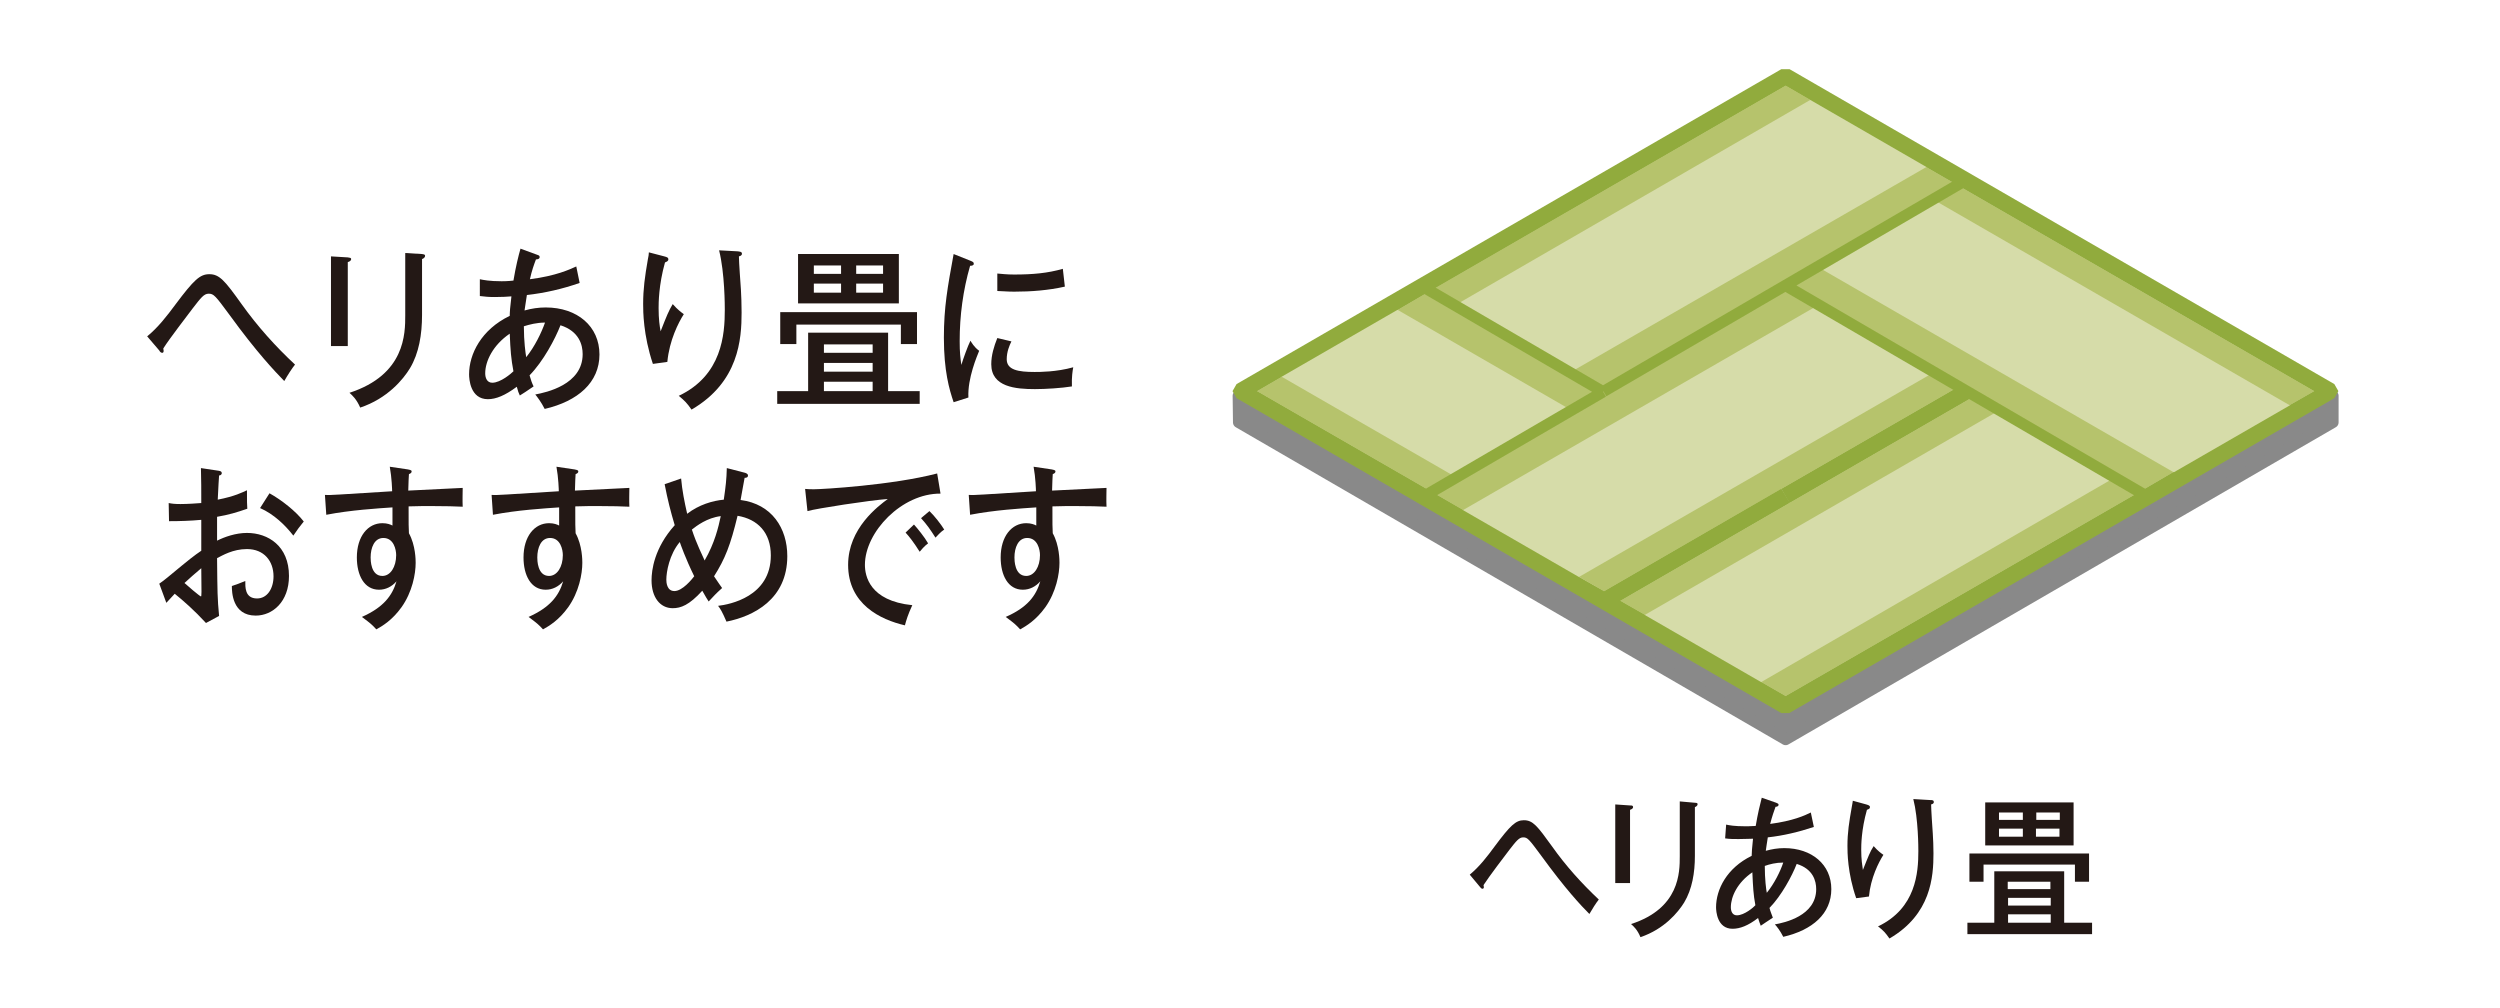 <?xml version="1.0" encoding="utf-8"?>
<!-- Generator: Adobe Illustrator 25.4.8, SVG Export Plug-In . SVG Version: 6.00 Build 0)  -->
<svg version="1.1" id="レイヤー_1" xmlns="http://www.w3.org/2000/svg" xmlns:xlink="http://www.w3.org/1999/xlink" x="0px"
	 y="0px" viewBox="0 0 744 300" style="enable-background:new 0 0 744 300;" xml:space="preserve">
<style type="text/css">
	.st0{fill:#231815;}
	.st1{fill:#898989;}
	.st2{fill:none;stroke:#898989;stroke-width:3.333;stroke-linecap:round;stroke-linejoin:round;}
	.st3{fill:#D6DCA9;}
	.st4{fill:none;stroke:#91AB3D;stroke-width:3.333;stroke-linecap:round;stroke-linejoin:round;}
	.st5{fill:none;stroke:#91AB3D;stroke-width:3.333;}
	.st6{fill:#91AB3D;}
	.st7{fill:#B6C36C;}
</style>
<g>
	<polygon class="st1" points="368.5,117.8 368.5,125.7 531.4,220.1 694.3,125.7 694.3,117.8 531.4,28.6 	"/>
	<polygon class="st2" points="531.4,28.6 368.5,117.8 368.6,125.7 531.4,220.1 694.3,125.7 694.3,117.8 	"/>
	<polygon class="st3" points="531.4,22.7 369.3,116.4 531.4,210 693.5,116.4 	"/>
	<path class="st6" d="M374,116.4l157.4-90.9l157.4,90.9l-157.4,90.8L374,116.4z M531.4,22.7l-1.2,2.1L531.4,22.7z M530.1,20.6
		L368,114.3l-1.2,2.1l1.2,2.1l162.1,93.7h2.4l162.2-93.7l1.2-2.1l-1.2-2.1L532.6,20.6H530.1z"/>
	<polygon class="st6" points="532.6,149.6 586.6,118.4 584.3,114.3 530.2,145.5 	"/>
	<polygon class="st6" points="478.5,180.9 532.6,149.6 530.1,145.5 476.1,176.7 	"/>
	<polygon class="st7" points="629.7,141.9 524.1,203 531.4,207.2 637.1,146.2 	"/>
	<polygon class="st6" points="637.1,146.2 531.4,207.2 524.1,203 521.7,204.4 531.4,209.9 639.5,147.6 	"/>
	<polygon class="st7" points="585.5,116.4 586.6,118.4 532.6,149.6 482.1,178.8 489.5,183 595.2,122 	"/>
	<polygon class="st6" points="479.7,180.2 487.1,184.4 489.5,183 482.1,178.8 	"/>
	<polygon class="st6" points="585.4,116.4 531.4,147.6 532.6,149.6 586.6,118.4 585.5,116.4 	"/>
	<polygon class="st6" points="531.4,147.6 477.3,178.8 479.7,180.2 482.1,178.8 532.6,149.6 	"/>
	<polygon class="st7" points="575.7,110.7 469.9,171.7 477.4,176 530.2,145.5 583.1,115 581.7,114.2 	"/>
	<polygon class="st6" points="469.9,171.8 467.5,173.1 477.3,178.8 476.1,176.7 477.4,176 	"/>
	<polygon class="st6" points="583.1,115 530.2,145.5 531.4,147.6 585.4,116.4 	"/>
	<polygon class="st6" points="530.1,145.5 477.4,176 476.1,176.7 477.3,178.8 531.4,147.6 	"/>
	<polygon class="st7" points="531.4,85.1 477.3,116.4 467.5,122 467.5,122 425.7,146.2 435.4,151.8 541.1,90.8 	"/>
	<polygon class="st6" points="425.7,146.2 423.3,147.6 433.1,153.2 435.4,151.8 	"/>
	<polygon class="st7" points="531.4,25.4 425.6,86.5 433.1,90.8 538.8,29.7 	"/>
	<path class="st6" d="M530.1,24.8l1.2-2.1L530.1,24.8z M531.4,22.7L423.3,85.1l2.4,1.4l105.7-61.1l7.4,4.3l2.4-1.4L531.4,22.7z"/>
	<polygon class="st7" points="573.3,49.7 467.5,110.7 477.3,116.4 531.4,85.1 541.1,79.5 541.1,79.5 583,55.3 	"/>
	<polygon class="st6" points="575.7,48.3 573.3,49.7 583,55.3 585.4,53.9 	"/>
	<polygon class="st7" points="583,55.3 575.7,59.6 681.4,120.6 688.8,116.4 	"/>
	<polygon class="st6" points="585.4,53.9 585.4,53.9 583,55.3 688.8,116.4 681.4,120.6 683.8,122 693.5,116.4 	"/>
	<polygon class="st7" points="541.1,79.5 531.4,85.1 575.7,110.7 575.7,110.7 581.7,114.2 583.1,115 584.3,114.3 585.4,116.4 
		629.7,141.9 629.7,141.9 637.1,146.2 646.8,140.5 	"/>
	<polygon class="st6" points="646.8,140.5 637.1,146.2 639.5,147.6 649.2,141.9 	"/>
	<polygon class="st6" points="583.1,115 585.4,116.4 584.3,114.3 	"/>
	<polygon class="st6" points="629.7,141.9 637.1,146.2 637.1,146.2 629.7,141.9 	"/>
	<polygon class="st6" points="637.1,146.2 639.5,147.6 637.1,146.2 	"/>
	<polygon class="st6" points="575.7,110.7 581.7,114.2 575.7,110.7 	"/>
	<polygon class="st6" points="531.4,85.1 541.1,79.5 541.1,79.5 	"/>
	<polygon class="st7" points="425.6,86.5 415.9,92.2 467.5,122 477.3,116.4 433.1,90.8 433.1,90.8 	"/>
	<polygon class="st6" points="423.3,85.1 413.5,90.8 415.9,92.2 425.6,86.5 	"/>
	<polygon class="st6" points="467.5,122 467.5,122 477.3,116.4 	"/>
	<polygon class="st6" points="425.6,86.5 433.1,90.8 433.1,90.8 425.7,86.5 	"/>
	<polygon class="st6" points="425.6,86.5 425.7,86.5 423.3,85.1 	"/>
	<polygon class="st7" points="381.4,112.1 374,116.4 425.7,146.2 433.1,141.9 	"/>
	<polygon class="st6" points="378.9,110.7 369.2,116.4 423.3,147.6 425.7,146.2 374,116.4 381.4,112.1 	"/>
	<path class="st5" d="M531.4,84.9l-54.2,31.6 M585.6,116.6l-54.2-31.6 M639.8,148.2l-54.2-31.6 M477.1,116.6l-54.2-31.6 M585.6,53.3
		l-54.2,31.6 M477.1,116.6l-54.2,31.6"/>
</g>
<g>
	<path class="st0" d="M43.8,100.1c3.3-2.7,5.9-6.1,8.5-9.6c5.4-7.2,7.2-8.9,10-8.9c3,0,4.6,1.9,9.6,8.9c4.7,6.6,10.1,12.6,15.9,18
		c-0.9,1.1-2.3,3.3-3.2,4.9c-2.8-2.9-8.1-8.4-16.3-19.7c-4.2-5.7-4.7-6.3-6.2-6.3c-1.4,0-2.3,1.2-4.7,4.3c-1.4,1.9-7,9.1-8.8,12
		c0,0.3,0.1,0.5,0.1,0.7c0,0.3-0.1,0.6-0.4,0.6c-0.4,0-0.7-0.3-0.9-0.7L43.8,100.1z"/>
	<path class="st0" d="M103.5,76.6c0.6,0.1,1,0.1,1,0.5c0,0.6-0.7,0.8-1,0.9v25h-5V76.3L103.5,76.6z M125.6,75.6
		c0.7,0.1,0.9,0.2,0.9,0.5c0,0.7-0.7,0.9-0.9,1v16.6c0,5.8-0.9,11.4-3.6,15.9c-2,3.3-6.7,9-14.8,11.7c-1.1-2.5-2.3-3.6-3.2-4.4
		c16.6-5.4,16.6-17.6,16.6-23.1V75.3L125.6,75.6z"/>
	<path class="st0" d="M142.8,83.1c1,0.2,2.8,0.6,6.5,0.6c0.3,0,1.8,0,3.5-0.2c0.7-4.2,1.5-7.4,2.1-9.5l4.9,1.8
		c0.6,0.2,0.8,0.3,0.8,0.7c0,0.6-0.7,0.7-1.1,0.7c-0.6,1.6-1.2,3.2-1.8,5.9c7.8-1,11.8-2.9,13.8-3.8l1,4.9c-5.1,1.8-10.4,3-15.7,3.6
		c-0.4,2.3-0.5,3.6-0.7,4.6c2.1-0.6,4.2-0.9,6.3-0.9c9.4,0,16,5.6,16,14c0,8.3-6.4,13.9-16.3,16.2c-1-2-2.3-3.7-2.8-4.3
		c3.2-0.6,14.1-2.9,14.1-12c0-2.7-1-6.8-6.6-8.6c-1.6,4.1-5.1,10.7-9.2,14.9c0.4,1.4,0.7,2.3,1.2,3.3c-2.5,1.7-2.8,1.9-4.1,2.7
		c-0.4-0.9-0.5-1.1-0.9-2.6c-3.5,2.6-6.2,3.7-8.6,3.7c-5.3,0-5.6-6.1-5.6-7.4c0-6,3.6-13.3,12.1-17.4c0-1,0.1-2.6,0.5-5.8
		c-1.1,0.1-2.8,0.2-4.9,0.2c-1.9,0-2.9-0.1-4.5-0.3L142.8,83.1z M151.7,99.3c-5,3.4-7.3,8.2-7.3,11.8c0,1.3,0.5,2.8,2.1,2.8
		c2.5,0,5.7-2.8,6.3-3.4C152.1,106.8,151.9,104.3,151.7,99.3z M156.6,106.3c2.5-3.1,4.5-7.2,5.6-10.3c-2.5,0-4.7,0.6-6.3,1.1
		C155.9,101.7,156.4,105.1,156.6,106.3z"/>
	<path class="st0" d="M197.7,76.3c0.7,0.2,1.2,0.3,1.2,0.9c0,0.5-0.5,0.7-1,0.9c-1.9,6.8-1.9,12.2-1.9,13.6c0,3.3,0.3,5.3,0.6,6.9
		c1.8-4.6,2.4-6.1,3.6-8.1c1.5,1.7,2.5,2.4,3.3,3c-1.6,2.5-4.3,7.8-4.9,14.2l-4.3,0.6c-2.9-8.6-2.9-15.8-2.9-17.8
		c0-4.5,0.5-8.1,1.4-13.3c0.2-1.1,0.3-1.4,0.3-2.1L197.7,76.3z M219.6,74.8c0.6,0.1,1.2,0.1,1.2,0.7c0,0.6-0.6,0.7-0.9,0.8
		c0,1.6,0.5,8.5,0.6,9.9c0.1,1.9,0.2,4.2,0.2,6.8c0,7.9-0.8,20.7-14.9,28.9c-1.4-2-2-2.6-3.8-4.1c12.9-6.1,13.7-18.3,13.7-25.6
		c0-1,0-11-1.7-17.7L219.6,74.8z"/>
	<path class="st0" d="M240.5,99h23.8v17.4h9.4v3.8h-42.4v-3.8h9.2V99z M272.9,92.9v9.5h-4.8v-5.8H237v5.8h-4.8v-9.5H272.9z
		 M267.5,75.6v14.7h-30V75.6H267.5z M250.3,81.5v-2.5h-8.1v2.5H250.3z M242.2,84.4v2.7h8.1v-2.7H242.2z M245.2,105h14.5v-2.5h-14.5
		V105z M259.7,108h-14.5v2.6h14.5V108z M259.7,113.6h-14.5v2.8h14.5V113.6z M262.8,81.5v-2.5h-8v2.5H262.8z M254.8,84.4v2.7h8v-2.7
		H254.8z"/>
	<path class="st0" d="M288.8,77.6c0.7,0.3,1,0.4,1,0.9c0,0.5-0.6,0.6-1.1,0.6c-2.1,7.3-3.1,14.8-3.1,22.4c0,3.4,0.2,5,0.5,7.1
		c0.5-1.7,1.9-5.6,2.7-7.2c0.4,0.6,1,1.8,2.6,3c-0.6,1.5-3.5,8.2-3.2,13.9l-4.4,1.4c-1.3-3.8-2.9-9.3-2.9-19.2
		c0-9.1,1.1-15,2.9-24.9L288.8,77.6z M301,101.6c-0.6,1.2-1.4,3.1-1.4,5.3c0,3.2,3.4,3.8,8.3,3.8c1.5,0,6.5,0,11.5-1.4
		c-0.2,1-0.5,2.9-0.4,5.7c-3.1,0.5-7.8,0.8-11,0.8c-5.7,0-13-0.6-13-7.4c0-2.7,0.8-5.3,1.8-7.8L301,101.6z M296.8,81.4
		c1.3,0.1,2.7,0.3,5,0.3c5.5,0,10-0.4,14.5-1.7c0.1,1,0.5,4.6,0.6,5.3c-4.9,1.1-10,1.5-15.1,1.5c-2.3,0-3.8-0.2-5-0.2V81.4z"/>
</g>
<g>
	<path class="st0" d="M65.1,140.1c0.5,0.1,0.9,0.2,0.9,0.7c0,0.5-0.5,0.7-0.8,0.7c-0.1,1.2-0.2,3.2-0.4,7.2c5.1-1,7.4-2.2,8.7-2.8
		c0,3,0,4.6,0.1,5.5c-3.2,1.1-5.5,1.8-9,2.4l0,7.1c2.2-1.1,5.5-2.3,8.9-2.3c6.3,0,12.5,3.9,12.5,12.8c0,7.7-4.9,11.8-9.9,11.8
		c-7,0-7.1-7.1-7.1-8.8c0.9-0.3,2.9-1,4-1.5c0,1.7-0.2,5.2,3.5,5.2c3,0,4.9-2.9,4.9-6.6c0-4.5-2.8-8.1-7.9-8.1
		c-4.2,0-7.3,1.9-8.9,2.7c0.1,10.2,0.1,11.9,0.6,17.2l-3.9,2.1c-3.5-3.8-6.7-6.6-9.3-8.7c-0.8,0.9-1.5,1.6-2.5,2.7l-2.1-5.7
		c0.9-0.6,1.5-1.1,2.5-1.9c7-5.8,7.8-6.4,10-7.9c0-4.2,0-4.7,0-9.2c-3.2,0.3-6.4,0.4-9.6,0.4l-0.1-5.4c1,0.2,1.8,0.3,3.5,0.3
		c2.2,0,4.9-0.2,6.2-0.3c0-3.5,0-7-0.1-10.4L65.1,140.1z M54.9,173.5c0.5,0.5,4.6,4,4.9,4c0.2,0,0.2-0.8,0.1-8.4
		C57.9,170.8,56.5,172,54.9,173.5z M80.2,146.8c3.6,2,7.8,5.3,10.2,8.4c-1.5,1.9-1.7,2.1-3.1,4.2c-2.4-3.1-5.8-6.4-9.9-8.2
		L80.2,146.8z"/>
	<path class="st0" d="M121.4,139.7c1.1,0.2,1.1,0.4,1.1,0.6c0,0.4-0.3,0.6-0.8,0.8c-0.1,1.5-0.1,1.8-0.2,4.9
		c2.6-0.1,13.9-0.7,16.2-0.8c0,1-0.1,3.8,0,5.6c-1.5-0.1-5.6-0.2-9.7-0.2c-1.1,0-3.6,0-6.4,0.1c0,5.6,0,6.2,0.1,8c2,3.6,2,8.1,2,8.8
		c0,3.3-1,8.7-4.2,13.2c-2.8,3.9-5.7,5.6-7.5,6.6c-1.3-1.4-1.6-1.7-4.3-3.7c6.3-2.8,9-6.2,10.3-10.6c-1.4,1.6-3.2,2.5-5.2,2.5
		c-4.4,0-6.6-4.3-6.6-9.6c0-6.3,3.3-10.2,7.6-10.2c1.5,0,2.4,0.4,3,0.7V151c-4.4,0.3-12.5,0.8-19.7,2.2l-0.4-5.9
		c1.8,0.1,3.6-0.1,20-1.1c0-0.4-0.1-4-0.7-7.3L121.4,139.7z M110.3,165.9c0,0.7,0,5.5,3.5,5.5c2.4,0,4.1-2.7,4.1-6.2
		c0-1.6-0.7-5.1-3.8-5.1C111.4,160.1,110.3,163,110.3,165.9z"/>
	<path class="st0" d="M171,139.7c1.1,0.2,1.1,0.4,1.1,0.6c0,0.4-0.3,0.6-0.8,0.8c-0.1,1.5-0.1,1.8-0.2,4.9
		c2.6-0.1,13.9-0.7,16.2-0.8c0,1-0.1,3.8,0,5.6c-1.5-0.1-5.6-0.2-9.7-0.2c-1.1,0-3.6,0-6.4,0.1c0,5.6,0,6.2,0.1,8c2,3.6,2,8.1,2,8.8
		c0,3.3-1,8.7-4.2,13.2c-2.8,3.9-5.7,5.6-7.5,6.6c-1.3-1.4-1.6-1.7-4.3-3.7c6.3-2.8,9-6.2,10.3-10.6c-1.4,1.6-3.2,2.5-5.2,2.5
		c-4.4,0-6.6-4.3-6.6-9.6c0-6.3,3.3-10.2,7.6-10.2c1.5,0,2.4,0.4,3,0.7V151c-4.4,0.3-12.5,0.8-19.7,2.2l-0.4-5.9
		c1.8,0.1,3.6-0.1,20-1.1c0-0.4-0.1-4-0.7-7.3L171,139.7z M159.9,165.9c0,0.7,0,5.5,3.5,5.5c2.4,0,4.1-2.7,4.1-6.2
		c0-1.6-0.7-5.1-3.8-5.1C161,160.1,159.9,163,159.9,165.9z"/>
	<path class="st0" d="M202.7,142.4c0.3,3.5,1,7,1.8,10.5c3.5-2.7,7.6-3.9,10.9-4.2c0.6-4.2,0.8-5.9,0.9-9.4l5.4,1.4
		c0.3,0.1,0.9,0.3,0.9,0.8c0,0.7-0.7,0.7-1,0.7c-0.2,0.9-1,5.6-1.2,6.6c9.3,1.2,13.9,8.4,13.9,16.7c0,12.9-10.1,17.9-18.1,19.5
		c-1.3-3-1.8-3.8-2.5-4.7c3.4-0.4,15.7-2.7,15.7-15c0-6.8-3.9-10.8-9.9-11.8c-2.1,8.7-3.7,12.8-7,18c1.3,2,1.8,2.6,2.4,3.5
		c-2.1,1.9-2.2,2.1-4,4c-0.6-0.9-0.7-1.1-1.9-3.2c-3.9,4.3-6.4,5.2-8.8,5.2c-3.8,0-6.3-3.3-6.3-8.3c0-3,0.8-9.6,6.9-16.4
		c-1.2-4-2.1-7.5-3-12.2L202.7,142.4z M202.3,161.3c-3.1,3.7-4,8.9-4,11.2c0,0.7,0.1,3.4,2.4,3.4c2.4,0,5.2-3.5,5.9-4.4
		C204,166.2,202.5,161.9,202.3,161.3z M205.9,157.6c1.4,4.3,3.2,7.8,3.8,9.2c3-5.2,4.1-9.9,4.8-13.2
		C210.4,154.1,207.3,156.5,205.9,157.6z"/>
	<path class="st0" d="M279.9,146.9c-11.5-0.1-22.5,11.4-22.5,21.2c0,3.2,1.3,10.7,14.1,12c-1.3,2.8-1.8,4.5-2.2,6
		c-7.3-1.7-16.9-6.3-16.9-18c0-10.9,9-17.5,11.8-19.6c-5.5,0.4-21.1,2.8-23.9,3.6l-0.7-6.6c0.9,0.1,1.6,0.1,2.7,0.1
		c2.4,0,23.2-1.2,36.6-4.7L279.9,146.9z M272,156.1c1,1.1,3.2,3.8,4.2,5.6c-1.1,0.8-2.1,2-2.5,2.5c-1.9-3-3.1-4.5-4.2-5.7L272,156.1
		z M276.6,152.1c1.4,1.3,3.5,4,4.4,5.5c-1.1,0.7-2.1,1.9-2.6,2.4c-1.6-2.5-2.5-3.8-4.3-5.8L276.6,152.1z"/>
	<path class="st0" d="M313,139.7c1.1,0.2,1.1,0.4,1.1,0.6c0,0.4-0.3,0.6-0.8,0.8c-0.1,1.5-0.1,1.8-0.2,4.9
		c2.6-0.1,13.9-0.7,16.2-0.8c0,1-0.1,3.8,0,5.6c-1.5-0.1-5.6-0.2-9.7-0.2c-1.1,0-3.6,0-6.4,0.1c0,5.6,0,6.2,0.1,8c2,3.6,2,8.1,2,8.8
		c0,3.3-1,8.7-4.2,13.2c-2.8,3.9-5.7,5.6-7.5,6.6c-1.3-1.4-1.6-1.7-4.3-3.7c6.4-2.8,9-6.2,10.3-10.6c-1.4,1.6-3.2,2.5-5.2,2.5
		c-4.4,0-6.6-4.3-6.6-9.6c0-6.3,3.3-10.2,7.6-10.2c1.5,0,2.4,0.4,3,0.7V151c-4.4,0.3-12.5,0.8-19.7,2.2l-0.4-5.9
		c1.8,0.1,3.6-0.1,20-1.1c0-0.4-0.1-4-0.7-7.3L313,139.7z M301.9,165.9c0,0.7,0,5.5,3.5,5.5c2.4,0,4.1-2.7,4.1-6.2
		c0-1.6-0.7-5.1-3.8-5.1C303,160.1,301.9,163,301.9,165.9z"/>
</g>
<g>
	<path class="st0" d="M437.4,260.3c2.9-2.4,5.2-5.4,7.4-8.4c4.7-6.3,6.3-7.8,8.7-7.8c2.7,0,4,1.7,8.4,7.8c4.1,5.8,8.8,11,13.9,15.8
		c-0.8,1-2,2.9-2.8,4.3c-2.5-2.5-7.1-7.4-14.3-17.3c-3.7-5-4.1-5.5-5.4-5.5c-1.2,0-2,1-4.1,3.7c-1.3,1.7-6.1,8-7.7,10.5
		c0,0.2,0.1,0.5,0.1,0.6c0,0.2-0.1,0.5-0.4,0.5c-0.3,0-0.6-0.3-0.8-0.6L437.4,260.3z"/>
	<path class="st0" d="M485.1,239.7c0.5,0,0.9,0,0.9,0.5c0,0.5-0.6,0.7-0.9,0.8v21.8h-4.4v-23.4L485.1,239.7z M504.4,238.9
		c0.7,0,0.8,0.2,0.8,0.4c0,0.6-0.6,0.8-0.8,0.9v14.5c0,5-0.8,9.9-3.2,13.9c-1.8,2.9-5.9,7.9-13,10.3c-0.9-2.2-2-3.2-2.8-3.9
		c14.5-4.7,14.5-15.4,14.5-20.2v-16.3L504.4,238.9z"/>
	<path class="st0" d="M513.7,245.4c0.9,0.2,2.4,0.5,5.7,0.5c0.3,0,1.6,0,3.1-0.1c0.6-3.6,1.3-6.5,1.8-8.4l4.3,1.5
		c0.5,0.2,0.7,0.3,0.7,0.6c0,0.5-0.6,0.6-0.9,0.6c-0.5,1.4-1,2.8-1.6,5.1c6.8-0.9,10.3-2.5,12.1-3.4l0.9,4.3
		c-4.5,1.5-9.1,2.6-13.7,3.1c-0.3,2-0.5,3.1-0.6,4c1.8-0.5,3.6-0.8,5.5-0.8c8.2,0,14,4.9,14,12.2c0,7.3-5.6,12.2-14.3,14.2
		c-0.9-1.8-2-3.2-2.5-3.7c2.8-0.5,12.3-2.5,12.3-10.5c0-2.4-0.9-6-5.8-7.5c-1.4,3.6-4.5,9.4-8.1,13.1c0.3,1.2,0.7,2,1,2.9
		c-2.2,1.5-2.5,1.6-3.6,2.4c-0.3-0.8-0.4-1-0.8-2.3c-3,2.3-5.4,3.2-7.6,3.2c-4.6,0-4.9-5.3-4.9-6.4c0-5.3,3.2-11.7,10.6-15.3
		c0-0.9,0.1-2.3,0.4-5.1c-1,0-2.4,0.1-4.3,0.1c-1.6,0-2.6,0-4-0.2L513.7,245.4z M521.5,259.6c-4.4,3-6.4,7.2-6.4,10.4
		c0,1.1,0.4,2.4,1.8,2.4c2.2,0,5-2.4,5.5-3C521.8,266.2,521.7,264,521.5,259.6z M525.8,265.7c2.2-2.7,4-6.3,4.9-9
		c-2.2,0-4.1,0.5-5.5,1C525.2,261.7,525.6,264.7,525.8,265.7z"/>
	<path class="st0" d="M555.4,239.4c0.6,0.2,1.1,0.3,1.1,0.8c0,0.5-0.4,0.6-0.9,0.8c-1.7,6-1.7,10.7-1.7,11.9c0,2.9,0.3,4.6,0.5,6
		c1.6-4,2.1-5.4,3.2-7.1c1.3,1.5,2.2,2.1,2.9,2.6c-1.4,2.2-3.8,6.9-4.3,12.4l-3.8,0.5c-2.6-7.5-2.6-13.8-2.6-15.6
		c0-3.9,0.5-7.1,1.3-11.6c0.2-1,0.2-1.2,0.3-1.8L555.4,239.4z M574.5,238.1c0.5,0,1,0,1,0.6c0,0.5-0.5,0.6-0.8,0.7
		c0,1.4,0.4,7.4,0.5,8.7c0.1,1.7,0.2,3.7,0.2,5.9c0,6.9-0.7,18.1-13.1,25.3c-1.2-1.7-1.7-2.3-3.4-3.6c11.3-5.4,12-16,12-22.4
		c0-0.9,0-9.6-1.5-15.5L574.5,238.1z"/>
	<path class="st0" d="M593.5,259.3h20.8v15.3h8.3v3.4h-37.1v-3.4h8V259.3z M621.7,254v8.4h-4.2v-5.1h-27.2v5.1h-4.2V254H621.7z
		 M617.1,238.8v12.8h-26.3v-12.8H617.1z M602,244v-2.2h-7.1v2.2H602z M594.9,246.6v2.4h7.1v-2.4H594.9z M597.5,264.6h12.7v-2.2
		h-12.7V264.6z M610.3,267.2h-12.7v2.3h12.7V267.2z M610.3,272.1h-12.7v2.5h12.7V272.1z M613,244v-2.2h-7v2.2H613z M605.9,246.6v2.4
		h7v-2.4H605.9z"/>
</g>
</svg>
